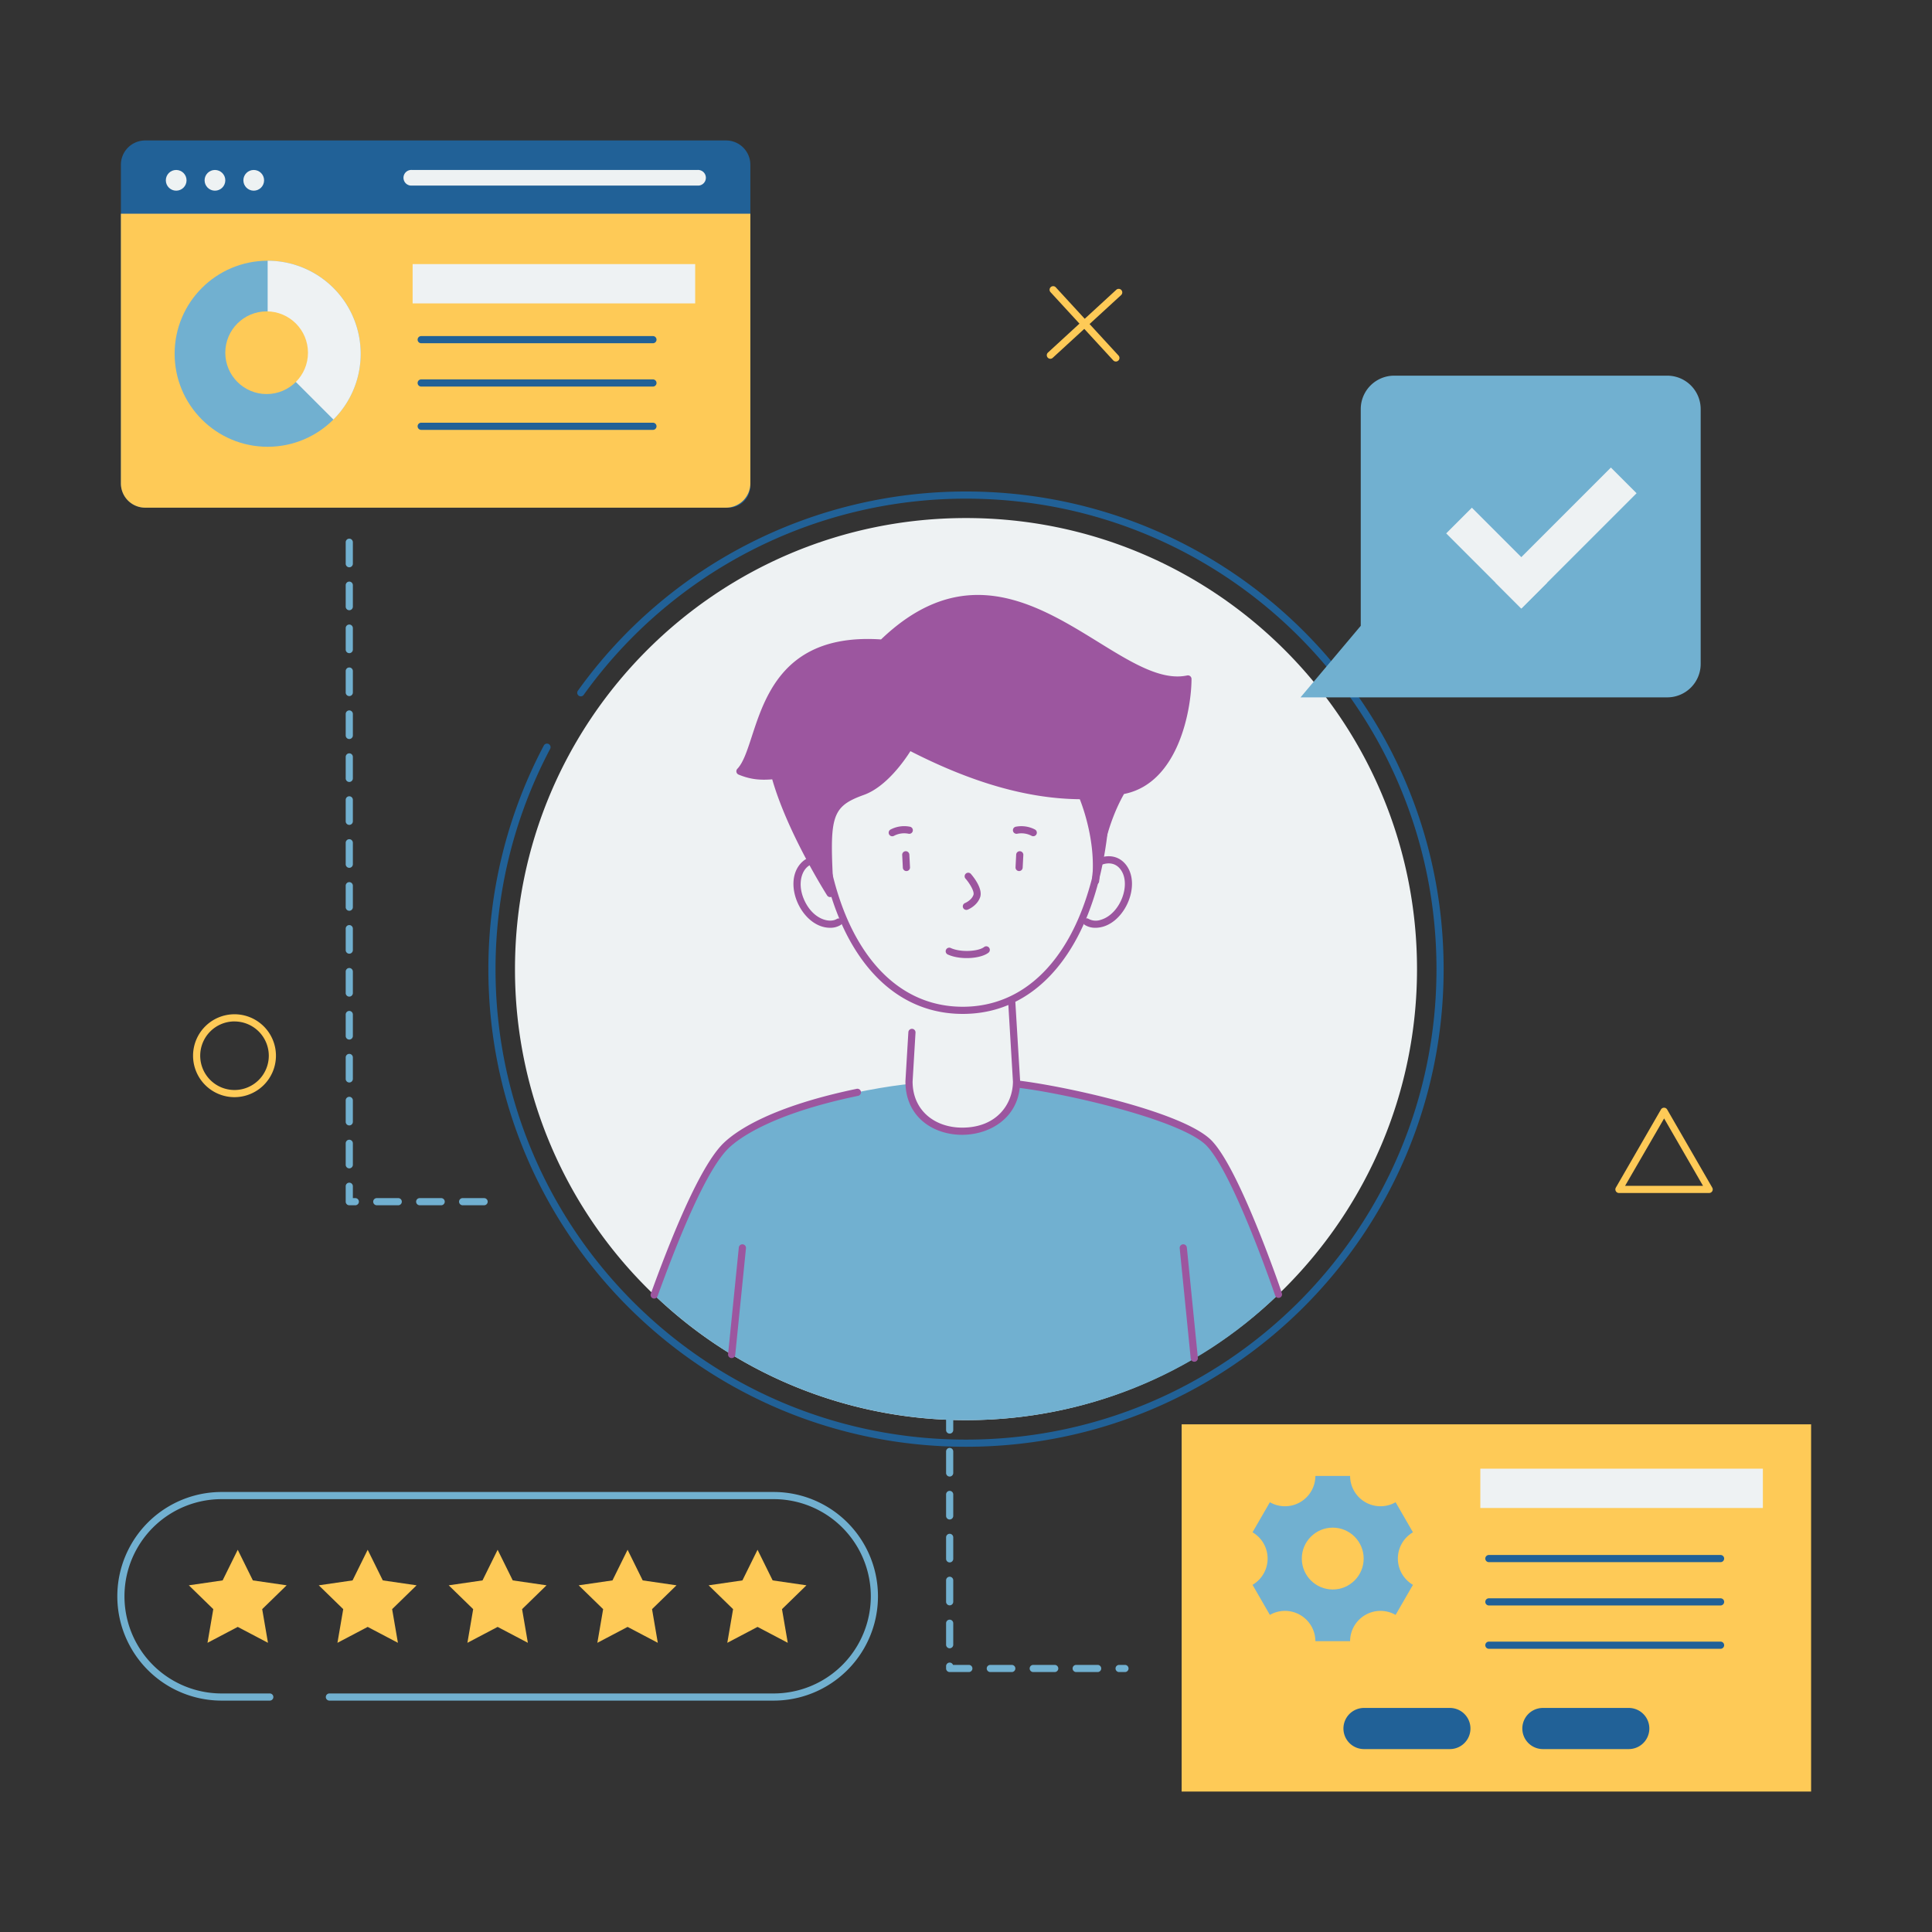 <svg id="SvgjsSvg1046" width="360" height="360" xmlns="http://www.w3.org/2000/svg" version="1.1" xmlns:xlink="http://www.w3.org/1999/xlink" xmlns:svgjs="http://svgjs.com/svgjs"><rect width="100%" height="100%" fill="#333333" stroke="none"/><defs id="SvgjsDefs1047"></defs><g id="SvgjsG1048"><svg xmlns="http://www.w3.org/2000/svg" viewBox="0 0 1080 1080" width="360" height="360"><path fill="#feca57" d="M131.09 613.32a23.17 23.17 0 1 1 23.17-23.17 23.2 23.2 0 0 1-23.17 23.17Zm0-42.34a19.17 19.17 0 1 0 19.17 19.17A19.19 19.19 0 0 0 131.09 571ZM587.16 200.56a2 2 0 0 1-1.35-3.47L624 162a2 2 0 0 1 2.71 2.95L588.51 200a2 2 0 0 1-1.35.56Z" class="colorffc600 svgShape"></path><path fill="#feca57" d="M623.78 202.1a2 2 0 0 1-1.47-.65l-35.09-38.16a2 2 0 0 1 2.95-2.7l35.08 38.15a2 2 0 0 1-1.47 3.36ZM955.43 666.89H905a2 2 0 0 1-1.73-3l25.21-43.67a2 2 0 0 1 3.47 0l25.21 43.67a2 2 0 0 1-1.73 3Zm-47-4H952l-21.75-37.67Z" class="colorffc600 svgShape"></path><path fill="#eef2f3" d="M792.12 541.75c0 138.21-112 252.12-252.12 252.12a251.27 251.27 0 0 1-174.31-70 251.4 251.4 0 0 1-77.81-182.15c0-139.25 112.87-252.13 252.12-252.13S792.12 402.5 792.12 541.75Z" class="colorfff svgShape"></path><path fill="#216197" d="M540 808.75c-147.57 0-267-119.42-267-267a267.51 267.51 0 0 1 31-125 2 2 0 0 1 3.54 1.87A263.5 263.5 0 0 0 277 541.75c0 145.35 117.62 263 263 263s263-117.63 263-263-117.62-263-263-263a262.74 262.74 0 0 0-213.63 109.57 2 2 0 1 1-3.24-2.33A266.71 266.71 0 0 1 540 274.75c147.57 0 267 119.41 267 267s-119.41 267-267 267Z" class="colorf75028 svgShape"></path><path fill="#71b0d0" d="M714.7 723.53c-94.58 92.27-250 95.18-349 .38 7-19.32 25.52-69.48 40.35-83.64C426.86 620.39 482 608.43 510 605.76c14.36-1.38 23.88-1.77 23.88-1.77h8.66c6.7.27 20.43 1.36 25.68 2 23.06 2.6 92.28 16.92 108.25 33.67.39.38 1.3 1.47 1.79 2.1 15.74 19.58 36.14 81.77 36.44 81.77Z" class="color08c7d1 svgShape"></path><path fill="#9c569f" d="M714.69 725.54a2 2 0 0 1-1.92-1.46c-.54-1.64-22.55-66-37.65-82.94-12.93-15.09-83.7-31-108.92-33.39a2 2 0 0 1 .38-4c22.89 2.18 96.79 17.51 111.55 34.73 6.61 7.41 15.11 23.89 25.23 48.94 6.36 15.73 13.33 35.17 13.33 36.1a2 2 0 0 1-2 2.02ZM365.69 725.9a2 2 0 0 1-1.89-2.68c16.67-46 30.42-74.43 40.86-84.4 7.36-7 26.78-20.28 74.22-30.16a2 2 0 0 1 .82 3.92c-48.2 10-66.6 23.72-72.27 29.13-10 9.55-23.41 37.43-39.86 82.87a2 2 0 0 1-1.88 1.32ZM409 759.18a2 2 0 0 1-2-2.2l6-59.6a2 2 0 0 1 4 .4l-6 59.6a2 2 0 0 1-2 1.8ZM667.62 761.23a2 2 0 0 1-2-1.8l-6.16-61.65a2 2 0 0 1 4-.4l6.15 61.62a2 2 0 0 1-1.99 2.23Z" class="color67017b svgShape"></path><path fill="#eef2f3" d="M568.23 604.51c0 36.6-60.09 37.65-60.09 0l3.62-60.65h52.85Z" class="colorfff svgShape"></path><path fill="#9c569f" d="M506.14 604.51a.49.49 0 0 1 0-.12l1.64-27.39a2 2 0 1 1 4 .24l-1.63 27.33c0 16.29 12.5 25.78 27.73 25.78 19.45 0 28.33-13.35 28.36-25.78L562.61 544a2 2 0 0 1 4-.24c4.38 73.5 3.62 58.88 3.62 60.77 0 39.1-64.09 40.47-64.09-.02Z" class="color67017b svgShape"></path><path fill="#eef2f3" d="M615.9 481.29c11.74-3.77 18.91 9.57 12.48 23.17-5.28 11.17-15.57 14.23-20.85 10.93ZM468.85 515.39c-5.28 3.3-15.58.23-20.85-10.93-6.48-13.69.83-26.91 12.47-23.17Z" class="colorfff svgShape"></path><path fill="#9c569f" d="M612.3 518.64a10.93 10.93 0 0 1-5.83-1.56 2 2 0 1 1 2.12-3.39 8.44 8.44 0 0 0 6.79.48c11.12-3.26 17.5-20.78 10.51-28.76-2.31-2.63-5.64-3.42-9.38-2.22a2 2 0 0 1-1.22-3.81c5.27-1.69 10.23-.45 13.61 3.4 10.1 11.56-.9 35.85-16.6 35.86ZM464.08 518.64c-15.66 0-26.81-24.2-16.61-35.84 3.39-3.86 8.35-5.11 13.61-3.42a2 2 0 0 1-1.22 3.81c-3.73-1.2-7.06-.4-9.38 2.25-3 3.42-4.37 10.36-.68 18.16 4.92 10.41 14 12.59 18 10.09a2 2 0 0 1 2.12 3.39 11 11 0 0 1-5.84 1.56Z" class="color67017b svgShape"></path><path fill="#eef2f3" d="M618.66 438.25c0 69.88-28.71 126.53-80.47 126.53s-80.48-56.65-80.48-126.53c0 0 16.17-50.2 77.86-50.2s83.09 50.2 83.09 50.2Z" class="colorfff svgShape"></path><path fill="#9c569f" d="M538.19 566.78c-25.32 0-46.54-13.16-61.37-38-13.61-22.84-21.11-55-21.11-90.49a1.87 1.87 0 0 1 .1-.62c.17-.53 4.31-13.12 16.24-25.85C483 400 503 386.05 535.57 386.05s53.89 13.95 66.07 25.66c13.2 12.68 18.64 25.22 18.86 25.75a2 2 0 0 1 .16.79c0 35.52-7.49 67.65-21.11 90.49-14.83 24.88-36.05 38.04-61.36 38.04Zm-78.48-128.2c.05 34.68 7.34 66 20.55 88.11 14.07 23.61 34.1 36.09 57.93 36.09s43.86-12.48 57.93-36.09c13.19-22.13 20.48-53.38 20.54-88a85.78 85.78 0 0 0-17.91-24.21c-11.64-11.14-32-24.42-63.18-24.42-24.94 0-45.29 8.19-60.48 24.34a74.14 74.14 0 0 0-15.38 24.18Z" class="color67017b svgShape"></path><path fill="#9c569f" d="M538.35 507.39a2 2 0 0 1 1.13-2.59s3.56-1.47 4.67-4.5c.71-1.93-2.14-6.51-4.29-9a2 2 0 1 1 3-2.62c1.15 1.32 6.79 8.17 5 13s-6.76 6.77-7 6.85a2 2 0 0 1-2.51-1.14ZM506.69 486.93a2 2 0 0 1-2-1.9l-.36-7.09a2 2 0 1 1 4-.21l.37 7.1a2 2 0 0 1-2.01 2.1ZM498.79 467.48a2 2 0 0 1-.93-3.78 16.35 16.35 0 0 1 10.78-1.56 2 2 0 1 1-.87 3.9 12.2 12.2 0 0 0-8.06 1.21 2 2 0 0 1-.92.23ZM569.69 486.93a2 2 0 0 1-2-2.1l.36-7.1a2 2 0 0 1 4 .21l-.37 7.09a2 2 0 0 1-1.99 1.9ZM577.59 467.46a2.05 2.05 0 0 1-.92-.23 12.23 12.23 0 0 0-8.06-1.17 2 2 0 0 1-.88-3.9 16.4 16.4 0 0 1 10.78 1.52 2 2 0 0 1-.92 3.78ZM530 533.65a2 2 0 1 1 1.6-3.65c5.72 2.54 15.42 1.81 18.49-.59a2 2 0 0 1 2.47 3.15c-4.32 3.38-15.65 4.18-22.56 1.09Z" class="color67017b svgShape"></path><path fill="#9c569f" d="M462.35 500.53c-.22-.35-22-34.61-30.67-64.87-6.65.51-12.06.14-18.81-2.66a2 2 0 0 1-.69-3.23c13-13.59 8.68-77.08 80.33-72.32 72.17-69.2 130.26 28.89 171.13 20.13a2 2 0 0 1 2.42 2c0 15.93-6.81 58.19-37.74 64.27-9.52 16.85-12.56 35.43-13.49 43.94-.09 1.61-.22 3.24-.41 4.87a2 2 0 0 1-4-.31c0-.28.09-2.16.42-5.19.82-18.52-5.4-35.79-7.22-40.39-28.87-.27-59.88-9.07-94.69-26.87-3.16 5-13.4 19.93-26 24.45-18.83 6.75-19.25 12.45-16.88 55a2 2 0 0 1-3.7 1.18Zm-29.19-69a2 2 0 0 1 1.93 1.47c6 22.11 19.66 46.9 26.52 58.59-1.83-36-.3-43.78 20-51 13.54-4.86 24.78-24.13 24.9-24.32a2 2 0 0 1 2.65-.78c35.44 18.36 66.8 27.28 95.85 27.28a2 2 0 0 1 1.84 1.2 110.65 110.65 0 0 1 7.1 26.05 111.74 111.74 0 0 1 11.4-29 2 2 0 0 1 1.4-1c12.31-2.09 21.8-10.75 28.21-25.73a96.65 96.65 0 0 0 7.09-32.4c-44 5.45-98.08-88.28-167.36-21a2 2 0 0 1-1.54.56c-66.72-4.94-63.86 50.59-76.2 68.74 7.9 2.71 14.41 1.34 16.21 1.34Z" class="color67017b svgShape"></path><path fill="#9c569f" d="M464 499.45c-2.36-42.49-2.19-49.71 18.2-57 14.41-5.17 26-25.2 26-25.2 32.31 16.73 64.35 27.5 96.77 27.5 0 0 10.3 23.49 7.46 47.66 0 0 1-26.84 14.61-50.37 29.89-5.1 37-45.88 37-62.48-42.79 9.16-99.15-89.65-170.8-20-71.31-5.26-65.71 57.05-79.63 71.65 7 2.89 12.31 3.06 19.53 2.38 8.41 30.64 30.86 65.86 30.86 65.86Z" class="color67017b svgShape"></path><path fill="#71b0d0" d="M270.62 673.75h-12a2 2 0 0 1 0-4h12a2 2 0 0 1 0 4Zm-24 0h-12a2 2 0 0 1 0-4h12a2 2 0 0 1 0 4Zm-24 0h-12a2 2 0 0 1 0-4h12a2 2 0 0 1 0 4Zm-24 0h-3.37a2 2 0 0 1-2-2v-8.63a2 2 0 0 1 4 0v6.63h1.37a2 2 0 0 1 0 4Zm-3.37-20.63a2 2 0 0 1-2-2v-12a2 2 0 0 1 4 0v12a2 2 0 0 1-2 2Zm0-24a2 2 0 0 1-2-2v-12a2 2 0 0 1 4 0v12a2 2 0 0 1-2 2Zm0-24a2 2 0 0 1-2-2v-12a2 2 0 0 1 4 0v12a2 2 0 0 1-2 2Zm0-24a2 2 0 0 1-2-2v-12a2 2 0 0 1 4 0v12a2 2 0 0 1-2 2Zm0-24a2 2 0 0 1-2-2v-12a2 2 0 0 1 4 0v12a2 2 0 0 1-2 2Zm0-24a2 2 0 0 1-2-2v-12a2 2 0 0 1 4 0v12a2 2 0 0 1-2 2Zm0-24a2 2 0 0 1-2-2v-12a2 2 0 0 1 4 0v12a2 2 0 0 1-2 2Zm0-24a2 2 0 0 1-2-2v-12a2 2 0 0 1 4 0v12a2 2 0 0 1-2 2Zm0-24a2 2 0 0 1-2-2v-12a2 2 0 0 1 4 0v12a2 2 0 0 1-2 2Zm0-24a2 2 0 0 1-2-2v-12a2 2 0 0 1 4 0v12a2 2 0 0 1-2 2Zm0-24a2 2 0 0 1-2-2v-12a2 2 0 0 1 4 0v12a2 2 0 0 1-2 2Zm0-24a2 2 0 0 1-2-2v-12a2 2 0 0 1 4 0v12a2 2 0 0 1-2 2Zm0-24a2 2 0 0 1-2-2v-12a2 2 0 0 1 4 0v12a2 2 0 0 1-2 2Zm0-24a2 2 0 0 1-2-2v-12a2 2 0 0 1 4 0v12a2 2 0 0 1-2 2Zm0-24a2 2 0 0 1-2-2v-12a2 2 0 0 1 4 0v12a2 2 0 0 1-2 2ZM628.86 934.69h-3.27a2 2 0 0 1 0-4h3.27a2 2 0 1 1 0 4Zm-15.27 0h-12a2 2 0 0 1 0-4h12a2 2 0 1 1 0 4Zm-24 0h-12a2 2 0 0 1 0-4h12a2 2 0 1 1 0 4Zm-24 0h-12a2 2 0 0 1 0-4h12a2 2 0 1 1 0 4Zm-24 0h-10.72a2 2 0 0 1-2-2v-1.29a2 2 0 0 1 3.87-.71h8.85a2 2 0 1 1 0 4Zm-10.72-13.29a2 2 0 0 1-2-2v-12a2 2 0 0 1 4 0v12a2 2 0 0 1-2 2Zm0-24a2 2 0 0 1-2-2v-12a2 2 0 0 1 4 0v12a2 2 0 0 1-2 2Zm0-24a2 2 0 0 1-2-2v-12a2 2 0 0 1 4 0v12a2 2 0 0 1-2 2Zm0-24a2 2 0 0 1-2-2v-12a2 2 0 0 1 4 0v12a2 2 0 0 1-2 2Zm0-24a2 2 0 0 1-2-2v-12a2 2 0 0 1 4 0v12a2 2 0 0 1-2 2Zm0-24a2 2 0 0 1-2-2v-12a2 2 0 0 1 4 0v12a2 2 0 0 1-2 2Z" class="color08c7d1 svgShape"></path><path fill="#216197" d="M81.16 78.52h324.7a13.58 13.58 0 0 1 13.59 13.58v179.47a12.23 12.23 0 0 1-12.23 12.23H81.16a13.58 13.58 0 0 1-13.58-13.58V92.1a13.58 13.58 0 0 1 13.58-13.58Z" class="colorf75028 svgShape"></path><path fill="#feca57" d="M67.58 119.46h351.87v150.75a13.58 13.58 0 0 1-13.58 13.58H81.16a13.58 13.58 0 0 1-13.58-13.58V119.46Z" class="colorffc600 svgShape"></path><circle cx="98.49" cy="100.8" r="5.79" fill="#eef2f3" class="colorfff svgShape"></circle><circle cx="120.16" cy="100.8" r="5.79" fill="#eef2f3" class="colorfff svgShape"></circle><circle cx="141.84" cy="100.8" r="5.79" fill="#eef2f3" class="colorfff svgShape"></circle><path fill="#eef2f3" d="M390 103.75H230.14a4.38 4.38 0 1 1 0-8.75H390a4.38 4.38 0 1 1 0 8.75Z" class="colorfff svgShape"></path><circle cx="149.62" cy="197.75" r="52" fill="#71b0d0" class="color08c7d1 svgShape"></circle><path fill="#eef2f3" d="M201.62 197.75a51.8 51.8 0 0 1-15.23 36.77l-36.77-36.77v-52a52 52 0 0 1 52 52Z" class="colorfff svgShape"></path><circle cx="149.05" cy="197.17" r="23.11" fill="#feca57" class="colorffc600 svgShape"></circle><path fill="#eef2f3" d="M230.66 147.64h157.95v21.96H230.66z" class="colorfff svgShape"></path><path fill="#216197" d="M365 191.87H235.45a2 2 0 0 1 0-4H365a2 2 0 0 1 0 4ZM365 216.09H235.45a2 2 0 0 1 0-4H365a2 2 0 0 1 0 4ZM365 240.3H235.45a2 2 0 0 1 0-4H365a2 2 0 0 1 0 4Z" class="colorf75028 svgShape"></path><path fill="#71b0d0" d="M932 210H779.36a18.69 18.69 0 0 0-18.69 18.69v121.14l-33.66 40H932a18.69 18.69 0 0 0 18.69-18.7V228.7A18.69 18.69 0 0 0 932 210Z" class="color08c7d1 svgShape"></path><path fill="#eef2f3" d="M826.45 282.29h20.3v59.39h-20.3z" transform="rotate(-45 836.597 311.98)" class="colorfff svgShape"></path><path fill="#eef2f3" d="M865.31 255.2h20.3v91.13h-20.3z" transform="rotate(45 875.458 300.767)" class="colorfff svgShape"></path><path fill="#71b0d0" d="M432.48 950.65H184.14a2 2 0 0 1 0-4h248.34a54.31 54.31 0 0 0 0-108.62H123.89a54.31 54.31 0 0 0 0 108.62h26.92a2 2 0 1 1 0 4h-26.92a58.31 58.31 0 0 1 0-116.62h308.59a58.31 58.31 0 0 1 0 116.62Z" class="color08c7d1 svgShape"></path><path fill="#feca57" d="m132.9 866.33 8.45 17.12 18.89 2.75-13.67 13.32 3.23 18.82-16.9-8.89-16.9 8.89 3.23-18.82-13.67-13.32 18.89-2.75 8.45-17.12zM205.54 866.33l8.45 17.12 18.89 2.75-13.67 13.32 3.23 18.82-16.9-8.89-16.9 8.89 3.23-18.82-13.67-13.32 18.89-2.75 8.45-17.12zM278.18 866.33l8.45 17.12 18.89 2.75-13.67 13.32 3.23 18.82-16.9-8.89-16.89 8.89 3.22-18.82-13.67-13.32 18.9-2.75 8.44-17.12zM350.83 866.33l8.44 17.12 18.9 2.75-13.67 13.32 3.22 18.82-16.89-8.89-16.9 8.89 3.23-18.82-13.67-13.32 18.89-2.75 8.45-17.12zM423.47 866.33l8.45 17.12 18.89 2.75-13.67 13.32 3.23 18.82-16.9-8.89-16.9 8.89 3.23-18.82-13.67-13.32 18.89-2.75 8.45-17.12zM660.55 796.2h351.87v205.28H660.55z" class="colorffc600 svgShape"></path><path fill="#71b0d0" d="m789.85 856.56-9.7-16.8a17 17 0 0 1-25.44-14.69h-19.4a17 17 0 0 1-25.44 14.69l-9.7 16.8a17 17 0 0 1 0 29.37l9.7 16.81a17 17 0 0 1 25.44 14.68h19.4a17 17 0 0 1 25.44-14.68l9.7-16.81a17 17 0 0 1 0-29.37Z" class="color08c7d1 svgShape"></path><circle cx="745.01" cy="871.25" r="17.29" fill="#feca57" class="colorffc600 svgShape"></circle><path fill="#eef2f3" d="M827.51 821.01h157.95v21.96H827.51z" class="colorfff svgShape"></path><path fill="#216197" d="M961.81 873.25H832.29a2 2 0 0 1 0-4h129.52a2 2 0 0 1 0 4ZM961.81 897.46H832.29a2 2 0 0 1 0-4h129.52a2 2 0 0 1 0 4ZM961.81 921.68H832.29a2 2 0 0 1 0-4h129.52a2 2 0 0 1 0 4ZM810.49 977.75h-48a11.5 11.5 0 0 1 0-23h48a11.5 11.5 0 0 1 0 23ZM910.49 977.75h-48a11.5 11.5 0 0 1 0-23h48a11.5 11.5 0 0 1 0 23Z" class="colorf75028 svgShape"></path></svg></g></svg>